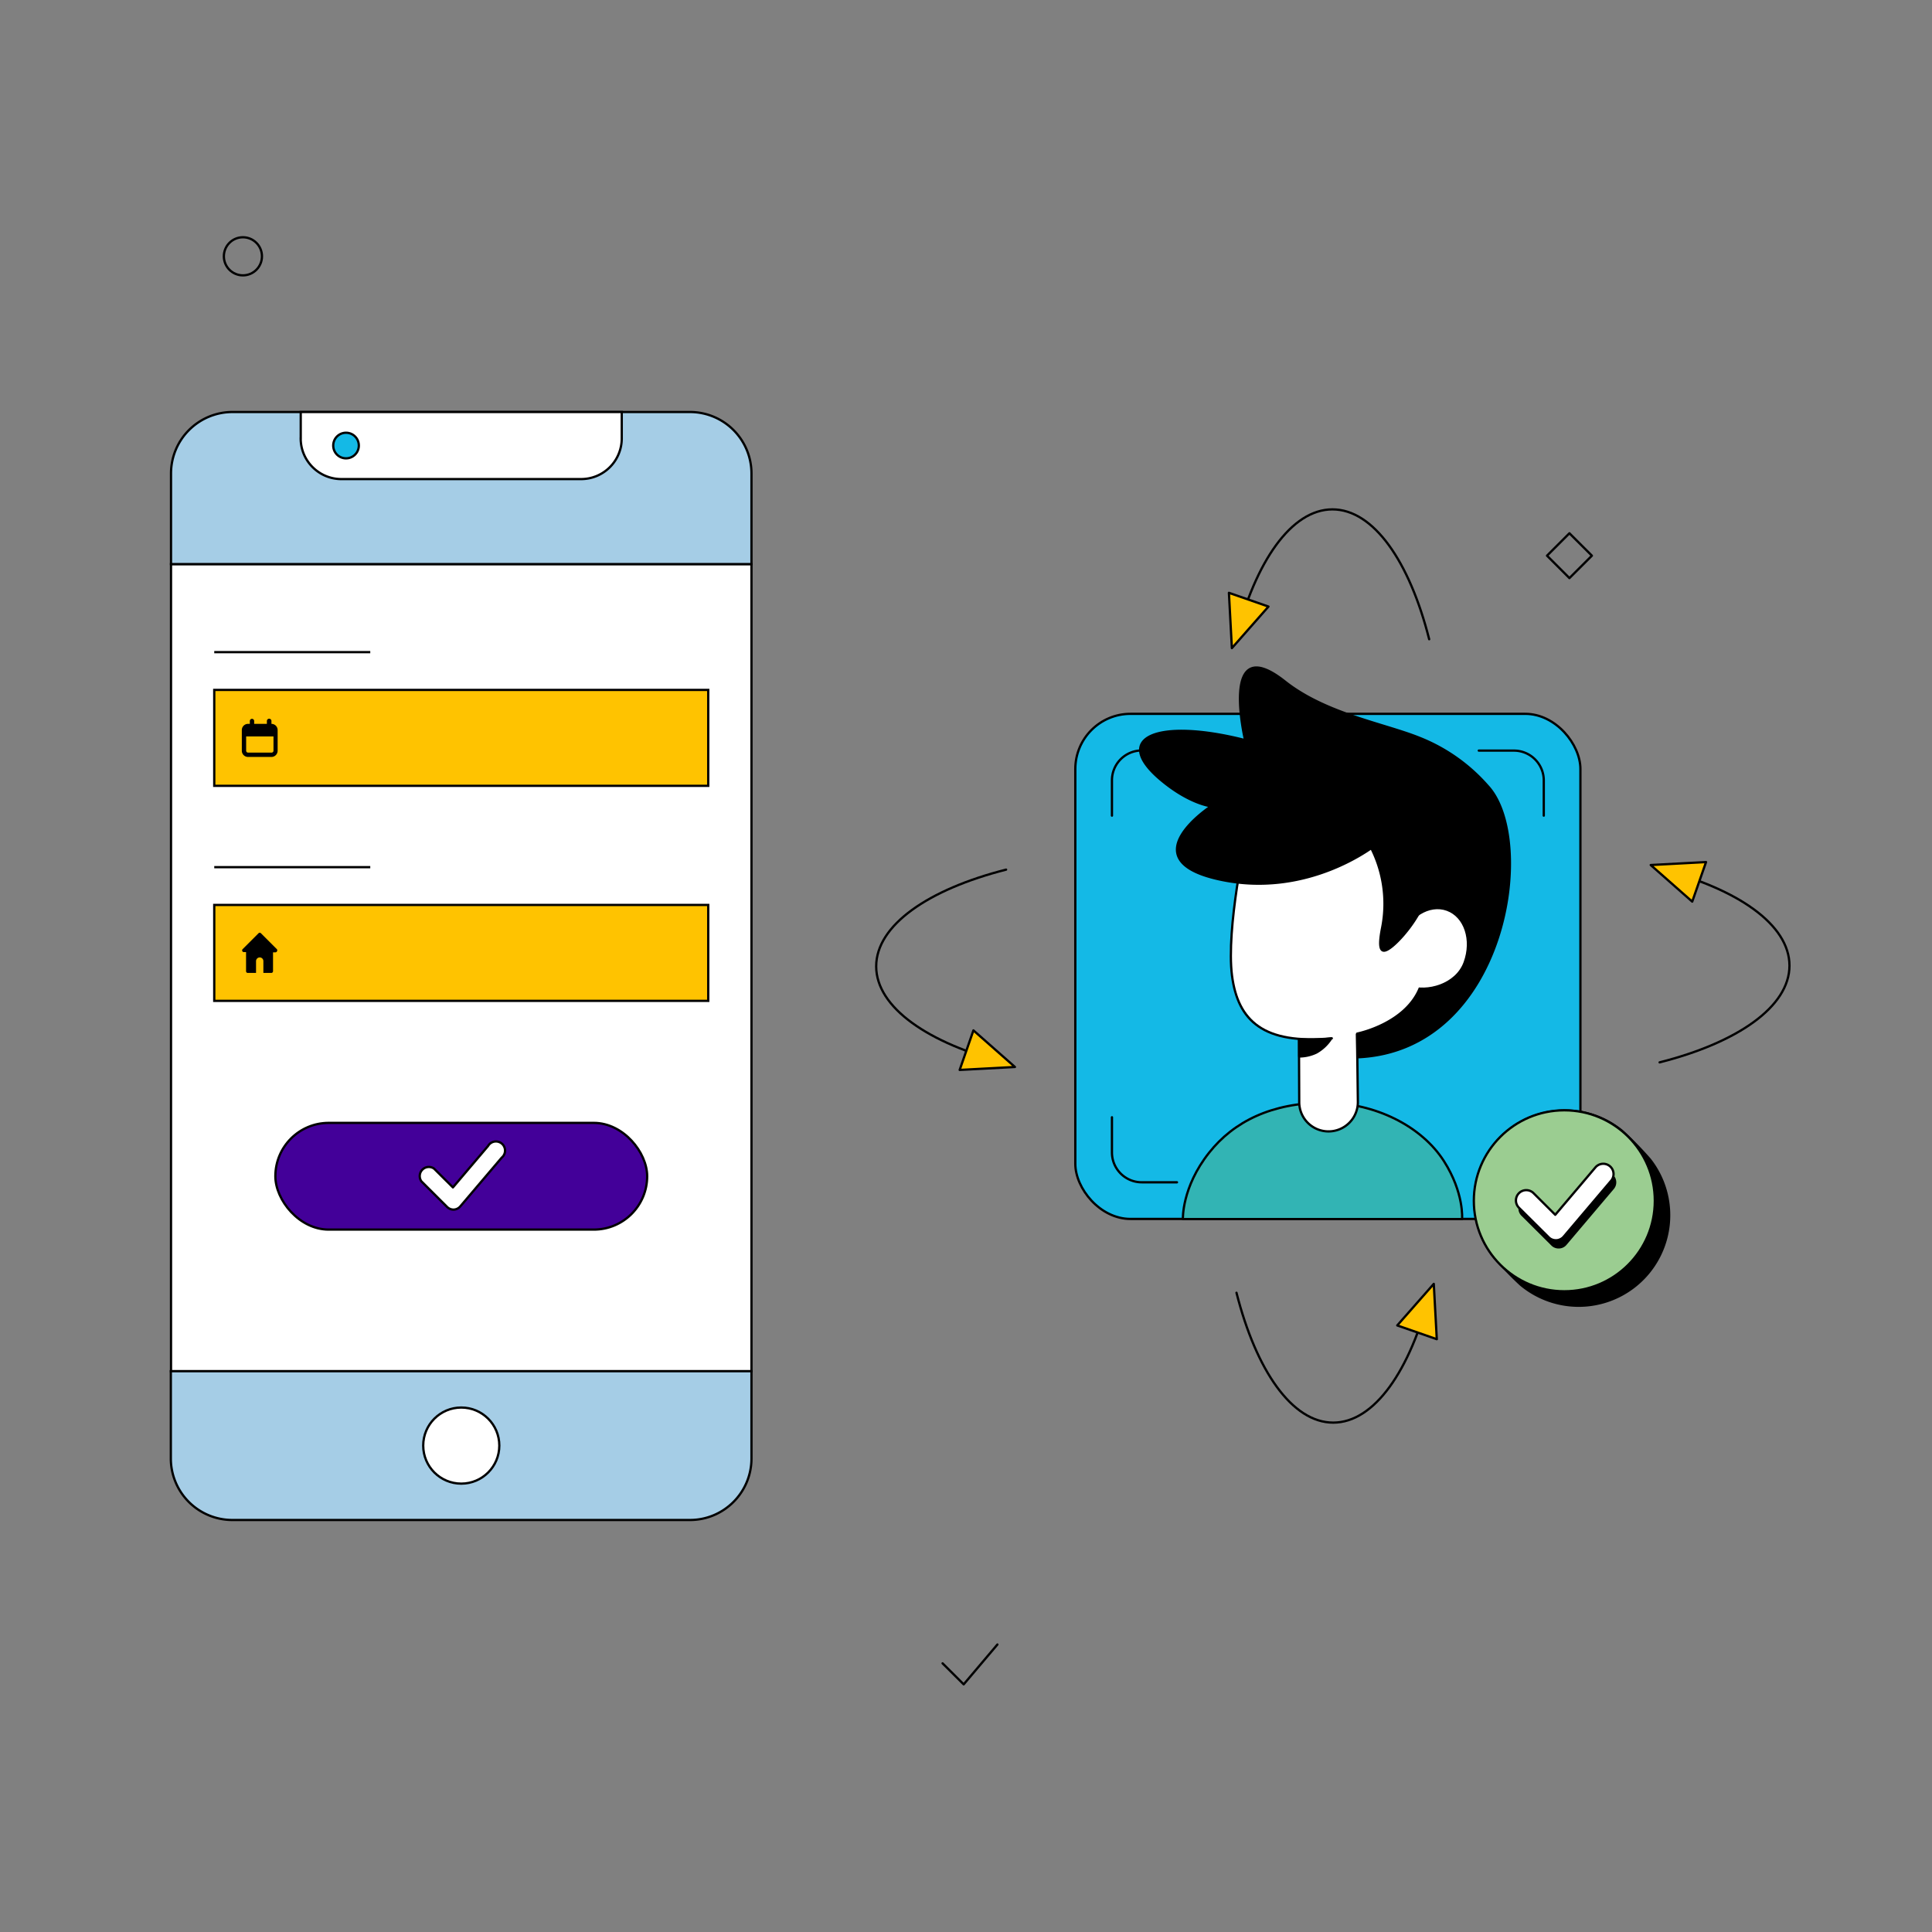 <svg xmlns="http://www.w3.org/2000/svg" width="424" height="424" viewBox="0 0 424 424"><rect x="0" y="0" width="424" height="424" fill="#808080" stroke="none"/><g fill="none" fill-rule="evenodd"><path d="M0 0h424v424H0z"/><g transform="translate(27 27)"><path d="M0 0h370v370H0z"/><rect width="110.85" height="110.85" x="208.99" y="129.66" fill="#14B9E6" fill-rule="nonzero" stroke="#000" stroke-linecap="round" stroke-linejoin="round" stroke-width=".5" rx="12.11"/><path stroke="#000" stroke-linecap="round" stroke-linejoin="round" stroke-width=".5" d="M231.3 232.47h-7.72a6.55 6.55 0 0 1-6.55-6.55v-7.72m14.27-80.5h-7.72a6.55 6.55 0 0 0-6.55 6.55V152m94.77 0v-7.72a6.55 6.55 0 0 0-6.55-6.55h-7.71m0 94.74h7.71a6.55 6.55 0 0 0 6.55-6.55v-7.72"/><path fill="#32B4B4" fill-rule="nonzero" stroke="#000" stroke-linecap="round" stroke-linejoin="round" stroke-width=".5" d="M232.6 240.54h61.27s.49-5.72-4-12.75C285 220.21 274.91 215 263.75 215c-11.69 0-20 4.15-25.42 11-6.01 7.6-5.73 14.54-5.73 14.54z"/><path fill="#FFF" fill-rule="nonzero" stroke="#000" stroke-width=".5" d="m271 214.78-.35-27.61-12.64.16.12 27.53a6.43 6.43 0 0 0 6.52 6.44 6.44 6.44 0 0 0 6.35-6.52z"/><path fill="#FFF" fill-rule="nonzero" d="M243.12 185.07c.82 8.42 4.33 14.43 13.34 15.67.12.04.24.06.37.07h.28c1.7.17 3.42.25 5.13.23 4 0 22.84-2.14 23-14.63a71.33 71.33 0 0 0-8.39-24.77c-.19-.32-.37-.69-.55-1-2.43-4.27-17.41-6.6-20.09-9.14a4 4 0 0 0-2.08-1.11c-4-.69-3.89 6.19-7.64 5.92a1766 1766 0 0 1-1.91 11.81c-1.02 6.44-1.98 11.95-1.46 16.95z"/><path stroke="#000" stroke-linecap="round" stroke-linejoin="round" stroke-width=".5" d="M265.28 200.87c-15 1.4-20.6-3.81-21.9-13.75-1.35-10.31 3.14-30.83 3.14-30.83"/><path fill="#000" fill-rule="nonzero" stroke="#000" stroke-linecap="round" stroke-linejoin="round" stroke-width=".5" d="M261.88 204a9.2 9.2 0 0 0 3.26-3.08c-2.33.23-4.67.28-7 .15v3.78c1.3 0 2.57-.3 3.74-.85zm13.36-45.81s-15.14 12.43-35.32 7.65c-18.69-4.44-1.14-15.9-1.14-15.9s-4.75-.5-11.07-5.83c-11-9.3-.6-13.55 18.54-8.68 0 0-5.73-24.32 8.74-12.86 8.91 7.06 21.76 9.24 29.42 12.31a38.92 38.92 0 0 1 15.08 10.6c11 11.82 4.19 58.15-28.57 59.55l-.07-5.19s22.73-4.47 11.61-25.43c-1.77-3.34-7.22-16.22-7.22-16.22z"/><path fill="#FFF" fill-rule="nonzero" d="M280.45 179.11c-1.76 4.83-2 8.77 1.84 10.16 3.84 1.39 10.16-.3 11.92-5.13 1.76-4.83.11-9.86-3.69-11.25-3.8-1.39-8.31 1.4-10.07 6.22z"/><path fill="#000" fill-rule="nonzero" stroke="#000" stroke-width=".5" d="M273.34 158a27.12 27.12 0 0 1 3 18.55c-1.11 5.58 0 5.93 2.26 4.07 2.26-1.86 7.72-8 8.47-15.12.75-7.12-13.73-7.5-13.73-7.5z"/><path fill="#000" fill-rule="nonzero" stroke="#000" stroke-linecap="round" stroke-linejoin="round" stroke-width=".5" d="M339.24 238a19.78 19.78 0 0 0-4.15-10.55 79.47 79.47 0 0 0-6.09-6.25 19.86 19.86 0 0 0-28.59 27.12 76.3 76.3 0 0 0 6.29 6.59A19.85 19.85 0 0 0 339.24 238h0z"/><circle cx="316.31" cy="236.53" r="19.86" fill="#9BCD91" fill-rule="nonzero" stroke="#000" stroke-linecap="round" stroke-linejoin="round" stroke-width=".5"/><path fill="#000" fill-rule="nonzero" d="M315.06 247c-.6 0-1.17-.23-1.59-.65l-6.47-6.44a2.26 2.26 0 1 1 3.18-3.2l4.78 4.75 8.78-10.46a2.26 2.26 0 0 1 3.45 2.92l-10.41 12.29c-.4.48-1 .77-1.63.79h-.09z"/><path fill="#FFF" fill-rule="nonzero" stroke="#000" stroke-linecap="round" stroke-linejoin="round" stroke-width=".5" d="M314.46 245.19c-.6 0-1.17-.23-1.59-.66l-6.51-6.47a2.26 2.26 0 1 1 3.19-3.21l4.77 4.75 8.82-10.41a2.26 2.26 0 0 1 3.45 2.92l-10.41 12.28c-.4.48-1 .77-1.62.8h-.1z"/><path stroke="#000" stroke-linecap="round" stroke-linejoin="round" stroke-width=".5" d="M193.8 206.32c-17.08-4.33-28.51-12.22-28.51-21.24 0-9.02 11.43-16.9 28.51-21.23"/><path fill="#FFC300" fill-rule="nonzero" stroke="#000" stroke-linecap="round" stroke-linejoin="round" stroke-width=".5" d="m186.63 199.13 9.11 8.03-12.13.65z"/><path stroke="#000" stroke-linecap="round" stroke-linejoin="round" stroke-width=".5" d="M337.22 163.68c17.08 4.33 28.5 12.22 28.5 21.24 0 9.02-11.42 16.9-28.5 21.23"/><path fill="#FFC300" fill-rule="nonzero" stroke="#000" stroke-linecap="round" stroke-linejoin="round" stroke-width=".5" d="m344.38 170.87-9.11-8.03 12.14-.65z"/><path stroke="#000" stroke-linecap="round" stroke-linejoin="round" stroke-width=".5" d="M244.19 113.29c4.33-17.08 12.22-28.5 21.23-28.5s16.91 11.42 21.23 28.5"/><path fill="#FFC300" fill-rule="nonzero" stroke="#000" stroke-linecap="round" stroke-linejoin="round" stroke-width=".5" d="m251.38 106.12-8.03 9.12-.65-12.14z"/><path stroke="#000" stroke-linecap="round" stroke-linejoin="round" stroke-width=".5" d="M286.82 256.71c-4.33 17.08-12.21 28.5-21.23 28.5s-16.9-11.42-21.23-28.5"/><path fill="#FFC300" fill-rule="nonzero" stroke="#000" stroke-linecap="round" stroke-linejoin="round" stroke-width=".5" d="m279.64 263.88 8.02-9.12.66 12.14z"/><circle cx="26.31" cy="29.25" r="4.18" stroke="#000" stroke-linecap="round" stroke-linejoin="round" stroke-width=".5"/><path stroke="#000" stroke-linecap="round" stroke-linejoin="round" stroke-width=".5" d="m322.36 94.95-4.93 4.92-4.92-4.92 4.92-4.92zM179.86 338.04l4.63 4.61 7.4-8.74"/><path fill="#FFF" fill-rule="nonzero" stroke="#000" stroke-width=".5" d="M10.53 96.8h127.39v177.13H10.53z"/><path fill="#A5CDE6" fill-rule="nonzero" stroke="#000" stroke-width=".5" d="M137.92 76.92V96.8H10.53V76.92A13.5 13.5 0 0 1 24 63.42h100.41a13.5 13.5 0 0 1 13.51 13.5z"/><path fill="#FFF" fill-rule="nonzero" stroke="#000" stroke-width=".5" d="M39 69.21v-5.79h70.45v5.79a8.92 8.92 0 0 1-8.93 8.93h-52.6c-4.93 0-8.93-4-8.93-8.93H39z"/><circle cx="48.94" cy="70.78" r="2.81" fill="#14B9E6" fill-rule="nonzero" stroke="#000" stroke-linecap="round" stroke-linejoin="round" stroke-width=".5"/><path fill="#A5CDE6" fill-rule="nonzero" stroke="#000" stroke-width=".5" d="M137.92 273.93v19.14c0 7.46-6.05 13.51-13.51 13.51H24a13.51 13.51 0 0 1-13.51-13.51v-19.14h127.43z"/><circle cx="74.23" cy="290.25" r="8.35" fill="#FFF" fill-rule="nonzero" stroke="#000" stroke-width=".5"/><path fill="#FFC300" fill-rule="nonzero" stroke="#000" stroke-width=".5" d="M20.02 163.31h34.24m-34.24 8.29h108.41v21.05H20.02z"/><path fill="#000" fill-rule="nonzero" d="m33.75 181.3-3.48-3.48a.36.36 0 0 0-.54 0l-3.48 3.48a.38.38 0 0 0 .27.65H27v4.19a.37.37 0 0 0 .38.38h5.16c.21 0 .38-.17.38-.38V182h.52c.16 0 .3-.1.35-.24a.37.37 0 0 0-.04-.46z"/><path fill="#FFC300" fill-rule="nonzero" d="M30 183.12c-.44 0-.8.36-.81.8v2.62h1.61v-2.62a.8.8 0 0 0-.8-.8z"/><path fill="#FFC300" fill-rule="nonzero" stroke="#000" stroke-width=".5" d="M20.02 116.12h34.24"/><rect width="81.6" height="23.42" x="33.43" y="219.43" fill="#430099" fill-rule="nonzero" stroke="#000" stroke-linecap="round" stroke-linejoin="round" stroke-width=".5" rx="11.71"/><path fill="#FFF" fill-rule="nonzero" stroke="#000" stroke-linecap="round" stroke-linejoin="round" stroke-width=".5" d="M72.53 238.46a2 2 0 0 1-1.39-.57l-5.67-5.65a2 2 0 0 1 2.77-2.79l4.16 4.14 7.7-9.07a2 2 0 1 1 3 2.54L74 237.77a2 2 0 0 1-1.42.69h-.05z"/><path fill="#FFC300" fill-rule="nonzero" stroke="#000" stroke-width=".5" d="M20.02 124.41h108.41v21.05H20.02z"/><path fill="#000" fill-rule="nonzero" d="M32.57 131.86v-.63a.5.5 0 0 0-1 0v.63h-2.79v-.63a.49.49 0 0 0-.48-.48.48.48 0 0 0-.47.48v.63h-.4a1.36 1.36 0 0 0-1.36 1.37v4.52c0 .76.61 1.37 1.37 1.37h5.12c.76 0 1.37-.61 1.37-1.37v-4.52a1.36 1.36 0 0 0-1.36-1.37zm0 6.31h-5.13a.42.42 0 0 1-.42-.42v-3.13h6v3.13c0 .12-.05.23-.14.31a.42.42 0 0 1-.32.11h.01z"/></g></g></svg>